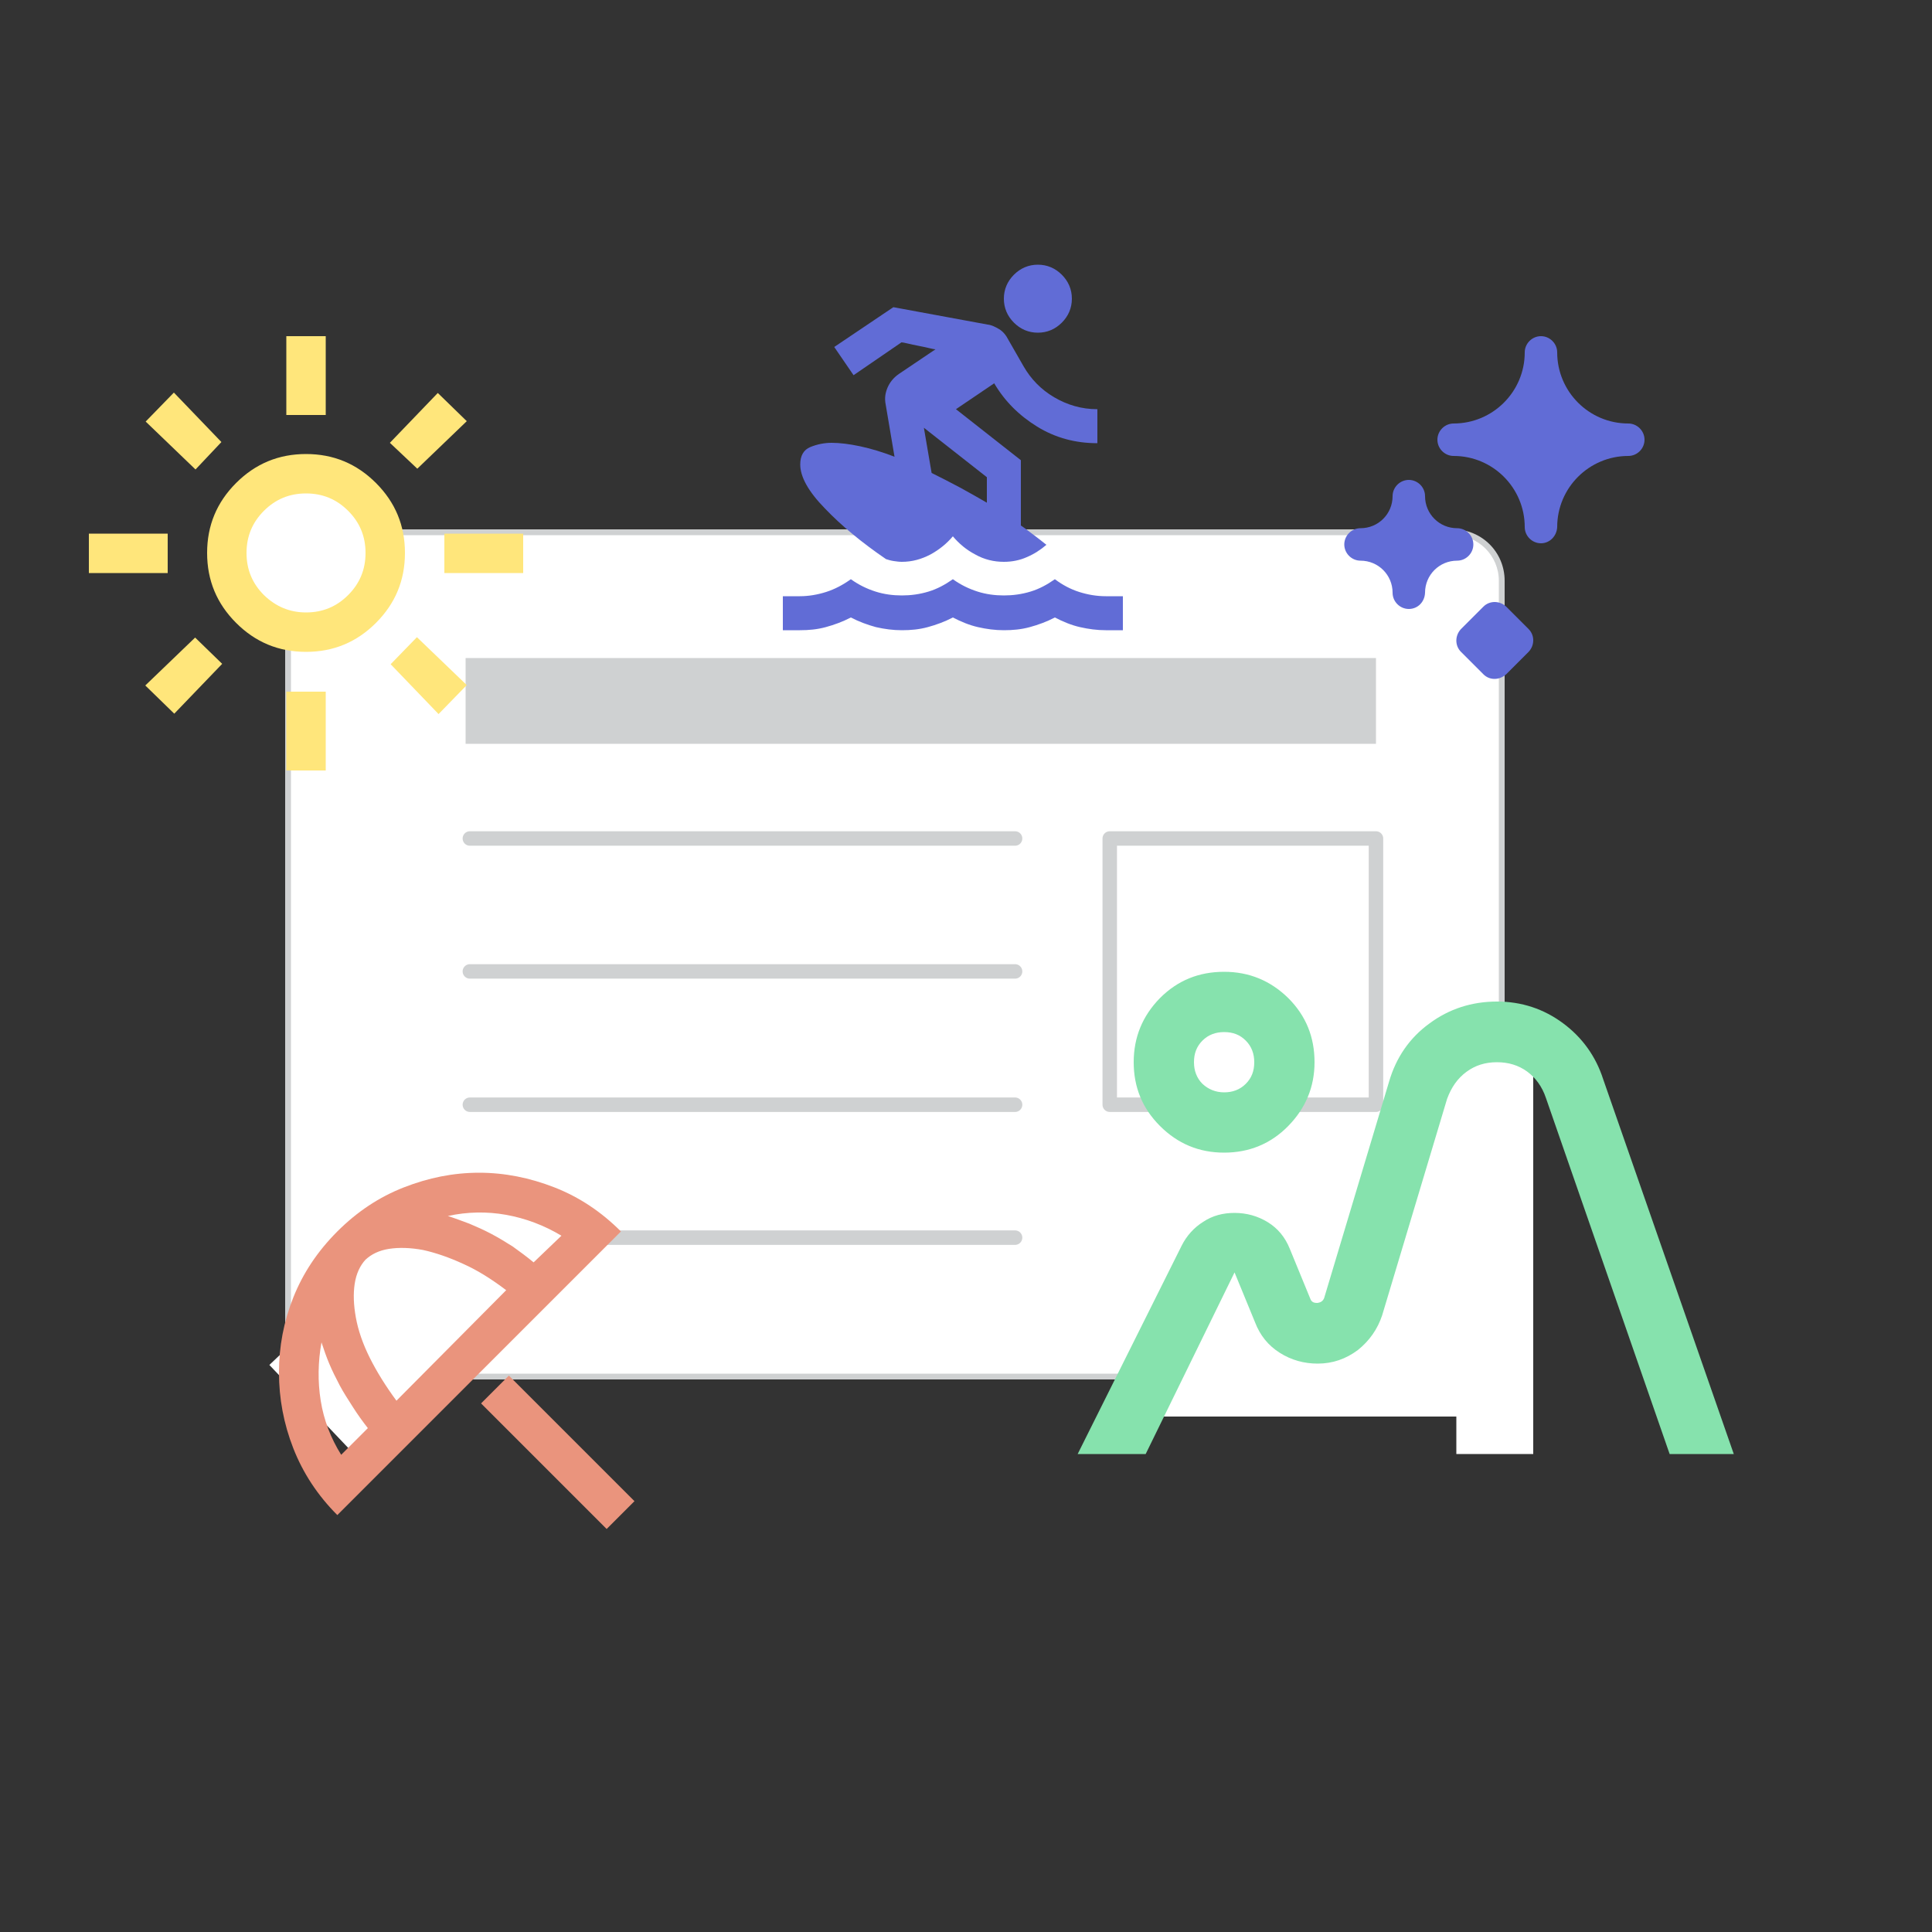 <?xml version="1.0" encoding="utf-8"?>
<!-- Generator: Adobe Illustrator 24.0.1, SVG Export Plug-In . SVG Version: 6.00 Build 0)  -->
<svg version="1.1" id="Layer_1" xmlns="http://www.w3.org/2000/svg" xmlns:xlink="http://www.w3.org/1999/xlink" x="0px" y="0px"
	 viewBox="0 0 500 500" style="enable-background:new 0 0 500 500;" xml:space="preserve">
<rect x="0" y="0" width="500" height="500" fill="#333333" stroke="none"/>
<style type="text/css">
	.st0{fill:#FFFFFF;}
	.st1{fill:#CFD1D2;}
	.st2{fill:#616CD6;}
	.st3{fill:none;stroke:#CFD1D2;stroke-width:3.744;stroke-linecap:round;stroke-miterlimit:10;}
	.st4{fill:#FFFFFF;stroke:#CFD1D2;stroke-width:3.744;stroke-linecap:round;stroke-linejoin:round;stroke-miterlimit:10;}
	.st5{fill:#EA947D;}
	.st6{fill:#FFE67B;}
	.st7{fill:#86E2AD;}
</style>
<g>
	<path class="st0" d="M87.1,356.2c-6.9,0-12.5-5.6-12.5-12.5V150.3c0-6.9,5.6-12.5,12.5-12.5h289c6.9,0,12.5,5.6,12.5,12.5v193.4
		c0,6.9-5.6,12.5-12.5,12.5H87.1z"/>
	<path class="st1" d="M376.1,138.5c6.5,0,11.8,5.3,11.8,11.8v193.4c0,6.5-5.3,11.8-11.8,11.8h-289c-6.5,0-11.8-5.3-11.8-11.8V150.3
		c0-6.5,5.3-11.8,11.8-11.8H376.1 M376.1,137h-289c-7.3,0-13.3,5.9-13.3,13.3v193.4c0,7.3,5.9,13.3,13.3,13.3h289
		c7.3,0,13.3-5.9,13.3-13.3V150.3C389.4,142.9,383.5,137,376.1,137L376.1,137z"/>
</g>
<rect x="120.5" y="170.3" class="st1" width="235.6" height="22.2"/>
<g>
	<g>
		<path class="st2" d="M398.8,140.6c-2.3,0-4.2-1.9-4.2-4.2c0-10.1-8.2-18.4-18.4-18.4c-2.3,0-4.2-1.9-4.2-4.2
			c0-2.3,1.9-4.2,4.2-4.2c10.1,0,18.4-8.2,18.4-18.4c0-2.3,1.9-4.2,4.2-4.2c2.3,0,4.2,1.9,4.2,4.2c0,10.1,8.2,18.4,18.4,18.4
			c2.3,0,4.2,1.9,4.2,4.2c0,2.3-1.9,4.2-4.2,4.2c-10.1,0-18.4,8.2-18.4,18.4C402.9,138.7,401.1,140.6,398.8,140.6z"/>
	</g>
	<g>
		<path class="st2" d="M364.6,157.6c-2.3,0-4.2-1.9-4.2-4.2c0-4.6-3.7-8.3-8.3-8.3c-2.3,0-4.2-1.9-4.2-4.2s1.9-4.2,4.2-4.2
			c4.6,0,8.3-3.7,8.3-8.3c0-2.3,1.9-4.2,4.2-4.2c2.3,0,4.2,1.9,4.2,4.2c0,4.6,3.7,8.3,8.3,8.3c2.3,0,4.2,1.9,4.2,4.2
			s-1.9,4.2-4.2,4.2c-4.6,0-8.3,3.7-8.3,8.3C368.7,155.8,366.9,157.6,364.6,157.6z"/>
	</g>
	<g>
		<path class="st2" d="M386.8,175.7c-1.1,0-2.1-0.4-2.9-1.2l-5.8-5.8c-1.6-1.6-1.6-4.2,0-5.9l5.8-5.8c1.6-1.6,4.2-1.6,5.9,0l5.8,5.8
			c1.6,1.6,1.6,4.2,0,5.9l-5.8,5.8C388.9,175.3,387.8,175.7,386.8,175.7z"/>
	</g>
</g>
<circle class="st0" cx="79.2" cy="142.8" r="22"/>
<line class="st3" x1="121.6" y1="217" x2="262.7" y2="217"/>
<line class="st3" x1="121.6" y1="251.4" x2="262.7" y2="251.4"/>
<line class="st3" x1="121.6" y1="285.9" x2="262.7" y2="285.9"/>
<line class="st3" x1="121.6" y1="320.3" x2="262.7" y2="320.3"/>
<rect x="287.2" y="217" class="st4" width="68.9" height="68.9"/>
<rect x="69.9" y="320.1" transform="matrix(0.725 -0.689 0.689 0.725 -201.515 169.336)" class="st0" width="82.5" height="33.5"/>
<rect x="376.9" y="270.3" class="st0" width="19.9" height="106"/>
<rect x="301.1" y="347.4" class="st0" width="90.8" height="19.2"/>
<path class="st5" d="M157,395.7l-32.5-32.5l7.2-7.2l32.5,32.5L157,395.7z M87.3,392.1c-5.1-5.1-8.9-10.9-11.4-17.3
	s-3.7-12.9-3.7-19.6s1.2-13.1,3.7-19.4s6.3-12,11.4-17.1c5.1-5.1,10.8-8.9,17.2-11.4s12.8-3.8,19.5-3.8c6.6,0,13.1,1.3,19.5,3.8
	s12.1,6.3,17.2,11.4L87.3,392.1z M88.3,376.5l6.9-6.9c-1.4-1.8-2.7-3.6-3.9-5.5c-1.2-1.9-2.4-3.7-3.4-5.6s-1.9-3.7-2.7-5.6
	c-0.8-1.9-1.4-3.7-2-5.5c-0.9,5-1,10.1-0.2,15.1C83.8,367.5,85.6,372.2,88.3,376.5z M102.6,362.5l28.4-28.6
	c-3.7-2.8-7.3-5.1-11.1-6.8c-3.7-1.7-7.2-2.9-10.4-3.6c-3.2-0.6-6.2-0.7-8.8-0.3c-2.6,0.4-4.6,1.4-6.1,2.8c-1.4,1.5-2.4,3.6-2.8,6.2
	c-0.4,2.6-0.3,5.5,0.3,8.8s1.8,6.8,3.6,10.4S99.8,358.7,102.6,362.5z M138.1,326.7l7.2-6.9c-4.5-2.7-9.3-4.5-14.3-5.4
	c-5-0.9-10.1-0.8-15.1,0.3c1.9,0.6,3.7,1.3,5.6,2c1.9,0.8,3.7,1.6,5.6,2.6c1.9,1,3.7,2.1,5.6,3.3
	C134.5,323.9,136.3,325.2,138.1,326.7z"/>
<path class="st6" d="M79.2,158.5c4.3,0,7.9-1.5,10.9-4.5c3-3,4.5-6.6,4.5-10.9c0-4.3-1.5-7.9-4.5-10.9c-3-3-6.6-4.5-10.9-4.5
	c-4.3,0-7.9,1.5-10.9,4.5c-3,3-4.5,6.6-4.5,10.9c0,4.3,1.5,7.9,4.5,10.9C71.4,157,75,158.5,79.2,158.5z M79.2,168.7
	c-7.1,0-13.1-2.5-18.1-7.5c-5-5-7.5-11-7.5-18.1c0-7.1,2.5-13.1,7.5-18.1s11-7.5,18.1-7.5c7.1,0,13.1,2.5,18.1,7.5s7.5,11,7.5,18.1
	c0,7.1-2.5,13.1-7.5,18.1C92.3,166.2,86.3,168.7,79.2,168.7z M43.5,148.3H23v-10.2h20.4V148.3z M135.4,148.3H115v-10.2h20.4V148.3z
	 M74.1,107.4V87h10.2v20.4H74.1z M74.1,199.4v-20.4h10.2v20.4H74.1z M50.6,121.5l-12.9-12.4l7.3-7.5l12.3,12.8L50.6,121.5z
	 M113.5,184.8l-12.4-12.9l6.8-7l12.9,12.4L113.5,184.8z M100.9,114.6l12.4-12.9l7.5,7.3l-12.8,12.3L100.9,114.6z M37.6,177.4
	L50.5,165l7,6.8l-12.4,12.9L37.6,177.4z"/>
<path class="st7" d="M278.9,376.3l26.9-53.9c1.3-2.6,3.2-4.7,5.6-6.2c2.4-1.6,5.1-2.3,8.1-2.3c3.1,0,6,0.8,8.6,2.4
	c2.6,1.6,4.5,3.9,5.7,6.9l5.3,12.9c0.3,0.8,0.8,1.1,1.8,1.1c0.9-0.1,1.5-0.5,1.8-1.3l16.8-56c1.8-6.2,5.3-11.3,10.4-15
	c5.1-3.8,11-5.7,17.5-5.7c6.4,0,12.1,1.9,17.1,5.6s8.5,8.6,10.4,14.5l33.8,97h-16.6l-32-92.1c-1-3-2.7-5.3-4.9-6.9
	c-2.2-1.6-4.8-2.4-7.8-2.4s-5.6,0.8-7.9,2.5c-2.3,1.7-3.9,4-5,7l-16.8,56c-1.2,3.6-3.3,6.6-6.3,9c-3.1,2.3-6.5,3.5-10.4,3.5
	c-3.5,0-6.8-0.9-9.8-2.8c-3-1.9-5.1-4.5-6.4-7.9l-5.3-12.9l-23,47H278.9z M316.8,298.3c-6.5,0-12-2.3-16.6-6.9
	c-4.6-4.6-6.8-10.1-6.8-16.5c0-6.5,2.3-12,6.8-16.6c4.6-4.6,10.1-6.8,16.6-6.8c6.5,0,12,2.3,16.6,6.8c4.6,4.6,6.8,10.1,6.8,16.6
	c0,6.4-2.3,11.9-6.8,16.5S323.3,298.3,316.8,298.3z M316.8,282.7c2.2,0,4.1-0.7,5.6-2.2c1.5-1.5,2.2-3.3,2.2-5.6
	c0-2.2-0.7-4.1-2.2-5.6s-3.3-2.2-5.6-2.2c-2.2,0-4.1,0.7-5.6,2.2s-2.2,3.3-2.2,5.6c0,2.2,0.7,4.1,2.2,5.6
	C312.7,281.9,314.6,282.7,316.8,282.7z"/>
<path class="st2" d="M202.6,163.1v-8.8h4.4c2.3,0,4.6-0.4,6.8-1.1c2.2-0.7,4.3-1.8,6.4-3.3c2.1,1.5,4.2,2.5,6.4,3.2
	c2.2,0.7,4.5,1,6.8,1s4.6-0.3,6.9-1s4.3-1.8,6.3-3.2c2.1,1.5,4.2,2.5,6.4,3.2s4.5,1,6.8,1c2.3,0,4.6-0.3,6.9-1s4.3-1.8,6.3-3.2
	c2,1.5,4.1,2.6,6.3,3.3c2.2,0.7,4.5,1.1,6.9,1.1h4.4v8.8h-4.4c-2.3,0-4.5-0.3-6.7-0.8s-4.4-1.4-6.5-2.5c-2.1,1.1-4.3,1.9-6.5,2.5
	c-2.2,0.6-4.4,0.8-6.7,0.8s-4.5-0.3-6.7-0.8s-4.4-1.4-6.5-2.5c-2.1,1.1-4.3,1.9-6.5,2.5s-4.4,0.8-6.7,0.8s-4.5-0.3-6.7-0.8
	c-2.2-0.6-4.4-1.4-6.5-2.5c-2.1,1.1-4.3,1.9-6.5,2.5s-4.4,0.8-6.7,0.8H202.6z M231.2,79.5l24.4,4.5c1,0.1,2,0.6,3,1.2
	s1.8,1.6,2.4,2.8l3.9,6.8c1.9,3.3,4.5,6,7.9,8s7.1,3.1,11.2,3.1v8.8c-5.7,0-10.9-1.4-15.6-4.3c-4.7-2.9-8.4-6.6-11.1-11.2l-9.9,6.7
	l16.8,13.2V136c1.2,0.8,2.3,1.7,3.4,2.5s2.2,1.7,3.2,2.5c-1.5,1.3-3.2,2.4-5.1,3.2c-1.8,0.8-3.8,1.2-5.9,1.2c-2.6,0-5.1-0.6-7.4-1.9
	c-2.3-1.2-4.2-2.8-5.8-4.7c-1.6,1.9-3.6,3.5-5.8,4.7c-2.3,1.2-4.7,1.9-7.4,1.9c-0.7,0-1.4-0.1-2.1-0.2s-1.4-0.3-2-0.5
	c-6.3-4.3-11.6-8.7-15.8-13.1c-4.3-4.4-6.4-8.2-6.4-11.4c0-2.3,0.9-3.8,2.6-4.5s3.6-1.1,5.5-1.1c2.1,0,4.6,0.3,7.4,0.9
	c2.8,0.6,5.8,1.5,8.9,2.7l-2.3-13.6c-0.3-1.5-0.1-2.9,0.5-4.3c0.6-1.4,1.6-2.6,2.9-3.5l9.5-6.4c-0.2,0-0.8-0.1-1.6-0.3
	s-1.8-0.4-2.8-0.6c-1-0.2-2-0.4-2.8-0.6s-1.4-0.3-1.6-0.3l-12.4,8.5l-5-7.3L231.2,79.5z M239.1,110.7l2,11.7c2,1,4.4,2.2,7.4,3.8
	c2.9,1.6,5.2,2.9,6.9,3.9v-6.6L239.1,110.7z M268.6,86.1c-2.4,0-4.5-0.9-6.2-2.6c-1.7-1.7-2.6-3.8-2.6-6.2c0-2.4,0.9-4.5,2.6-6.2
	c1.7-1.7,3.8-2.6,6.2-2.6c2.4,0,4.5,0.9,6.2,2.6c1.7,1.7,2.6,3.8,2.6,6.2c0,2.4-0.9,4.5-2.6,6.2C273.1,85.2,271,86.1,268.6,86.1z"/>
</svg>
